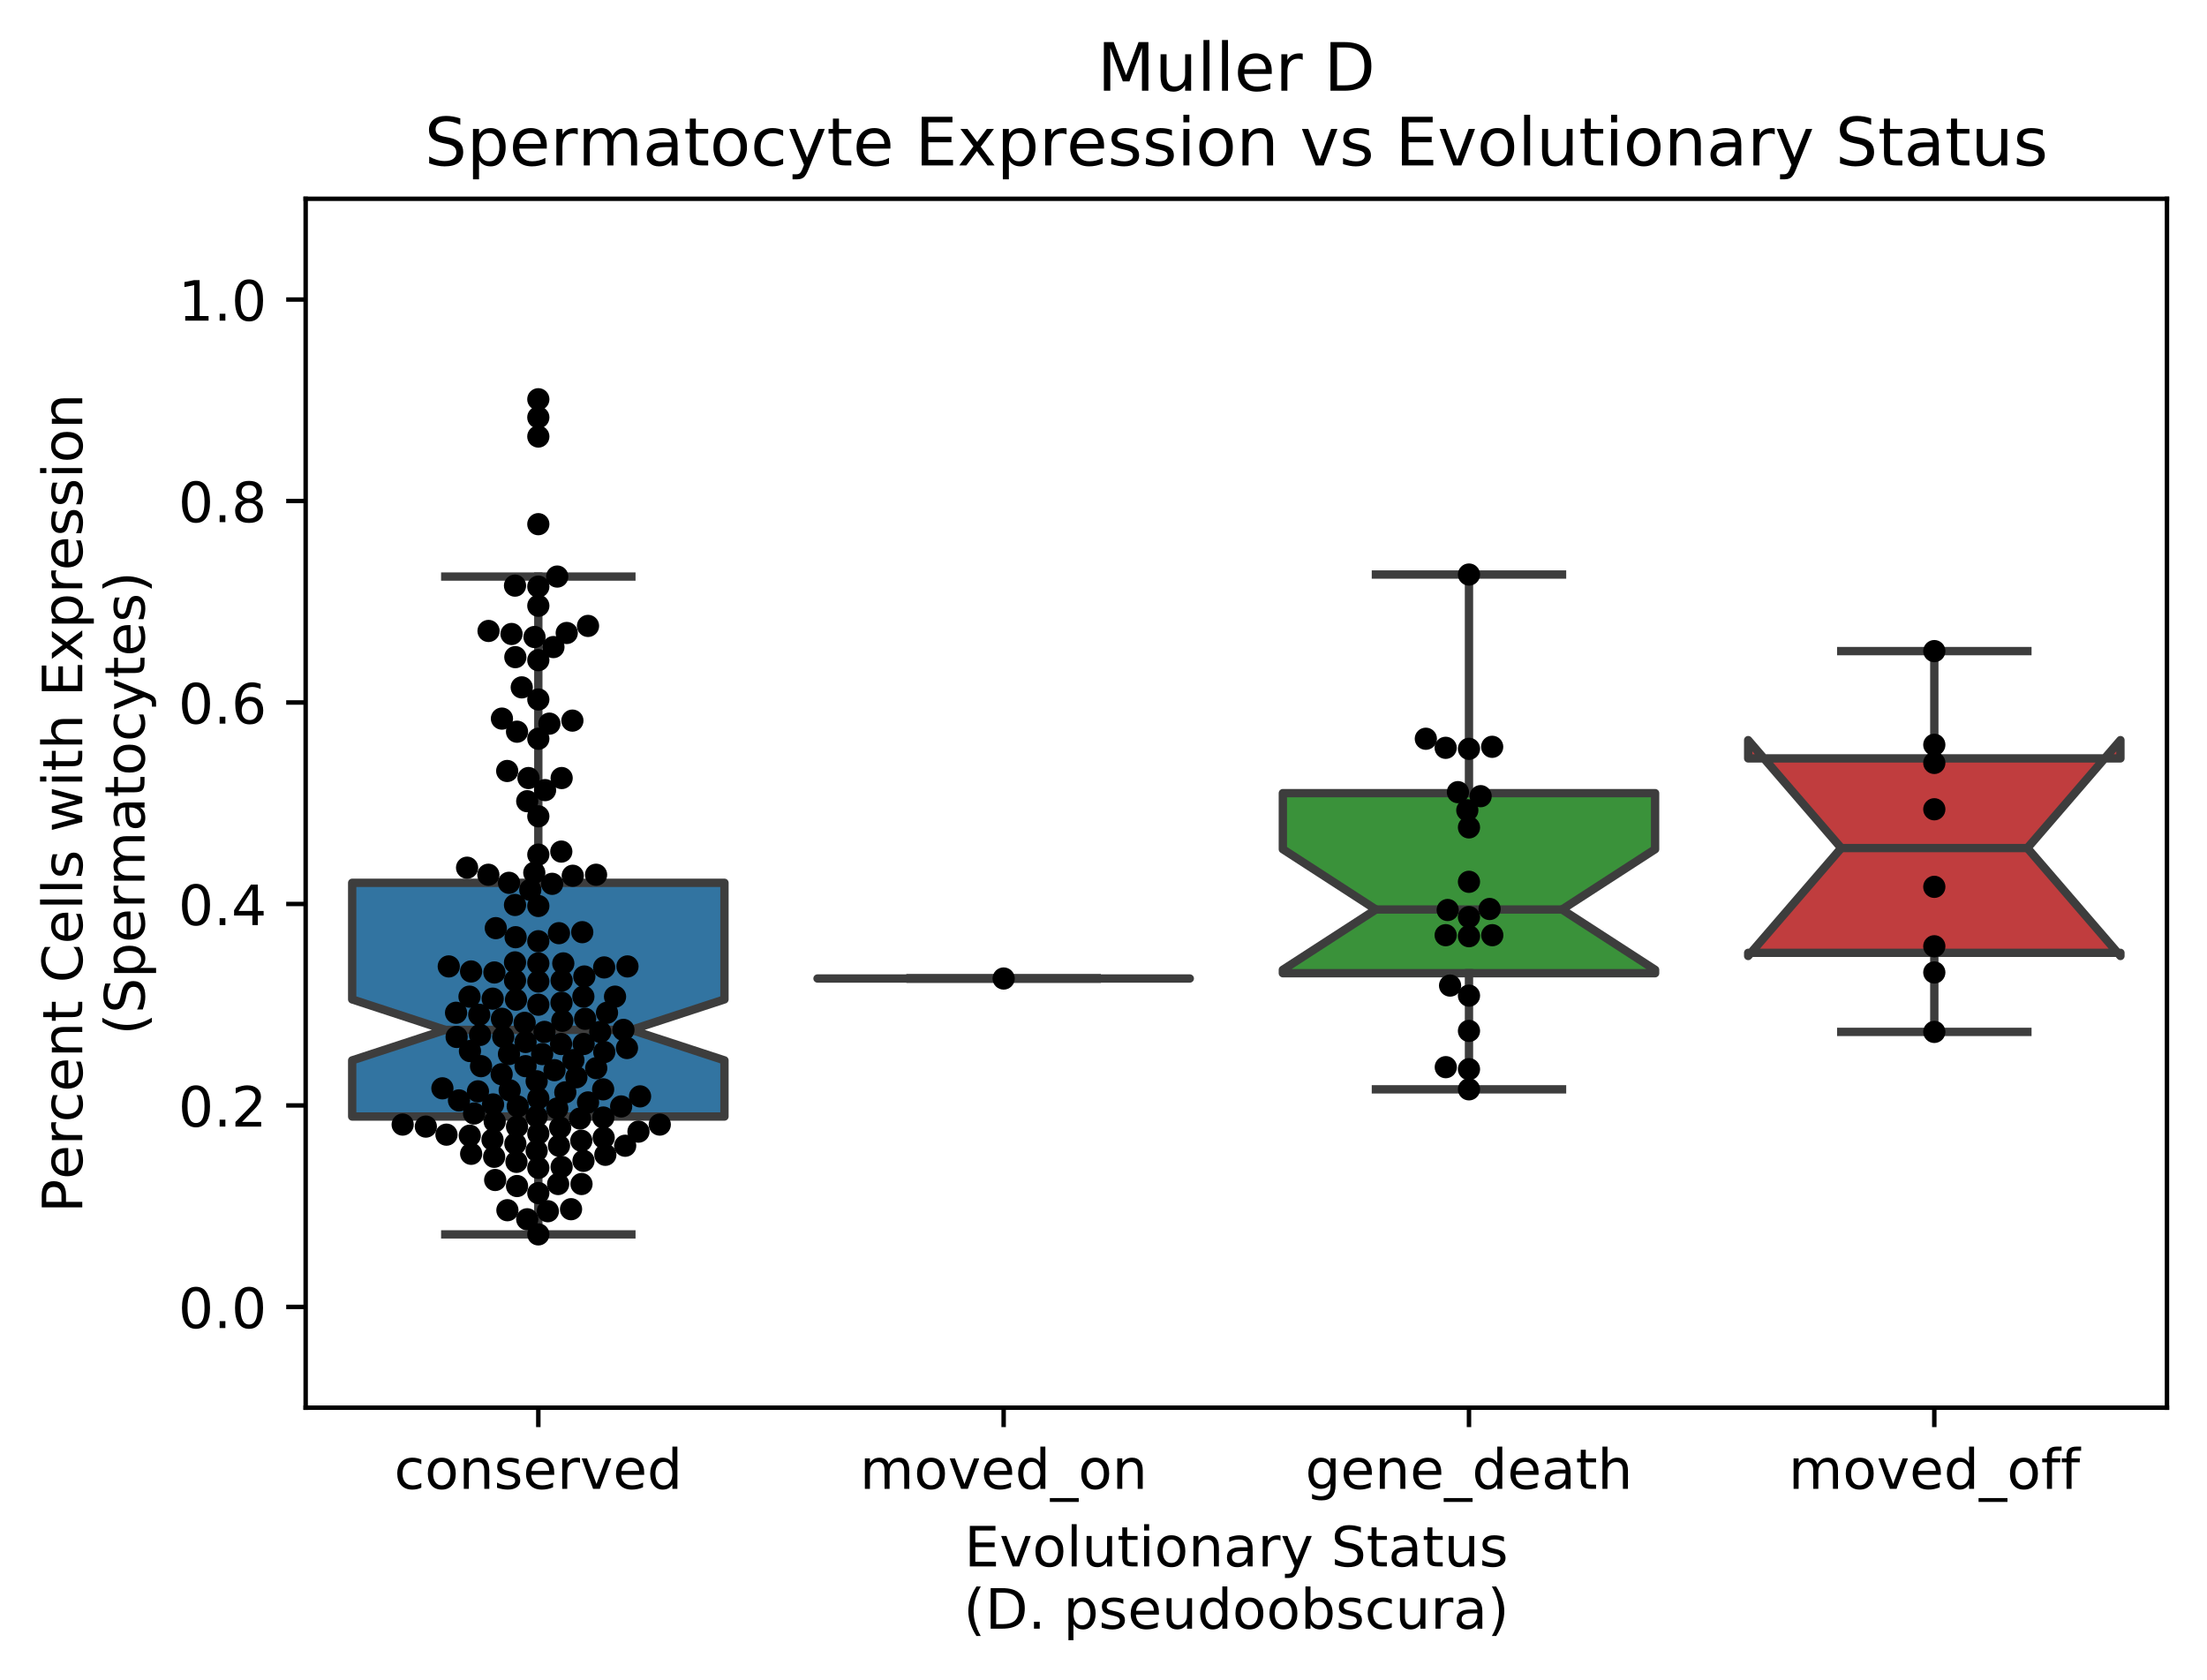 <?xml version="1.0" encoding="utf-8" standalone="no"?>
<!DOCTYPE svg PUBLIC "-//W3C//DTD SVG 1.1//EN"
  "http://www.w3.org/Graphics/SVG/1.1/DTD/svg11.dtd">
<!-- Created with matplotlib (https://matplotlib.org/) -->
<svg height="302.228pt" version="1.1" viewBox="0 0 396.979 302.228" width="396.979pt" xmlns="http://www.w3.org/2000/svg" xmlns:xlink="http://www.w3.org/1999/xlink">
 <defs>
  <style type="text/css">
*{stroke-linecap:butt;stroke-linejoin:round;white-space:pre;}
  </style>
 </defs>
 <g id="figure_1">
  <g id="patch_1">
   <path d="M 0 302.228 
L 396.979 302.228 
L 396.979 0 
L 0 0 
z
" style="fill:#ffffff;"/>
  </g>
  <g id="axes_1">
   <g id="patch_2">
    <path d="M 54.979 253.196 
L 389.779 253.196 
L 389.779 35.755 
L 54.979 35.755 
z
" style="fill:#ffffff;"/>
   </g>
   <g id="patch_3">
    <path clip-path="url(#pade93366d2)" d="M 63.349 200.829 
L 130.309 200.829 
L 130.309 190.727 
L 113.569 185.245 
L 130.309 179.764 
L 130.309 158.79 
L 63.349 158.79 
L 63.349 179.764 
L 80.089 185.245 
L 63.349 190.727 
L 63.349 200.829 
z
" style="fill:#3274a1;stroke:#3d3d3d;stroke-linejoin:miter;stroke-width:1.5;"/>
   </g>
   <g id="patch_4">
    <path clip-path="url(#pade93366d2)" d="M 147.049 176.004 
L 214.009 176.004 
L 214.009 176.004 
L 197.269 176.004 
L 214.009 176.004 
L 214.009 176.004 
L 147.049 176.004 
L 147.049 176.004 
L 163.789 176.004 
L 147.049 176.004 
L 147.049 176.004 
z
" style="fill:#e1812c;stroke:#3d3d3d;stroke-linejoin:miter;stroke-width:1.5;"/>
   </g>
   <g id="patch_5">
    <path clip-path="url(#pade93366d2)" d="M 230.749 175.053 
L 297.709 175.053 
L 297.709 174.434 
L 280.969 163.592 
L 297.709 152.751 
L 297.709 142.663 
L 230.749 142.663 
L 230.749 152.751 
L 247.489 163.592 
L 230.749 174.434 
L 230.749 175.053 
z
" style="fill:#3a923a;stroke:#3d3d3d;stroke-linejoin:miter;stroke-width:1.5;"/>
   </g>
   <g id="patch_6">
    <path clip-path="url(#pade93366d2)" d="M 314.449 171.384 
L 381.409 171.384 
L 381.409 171.951 
L 364.669 152.539 
L 381.409 133.127 
L 381.409 136.412 
L 314.449 136.412 
L 314.449 133.127 
L 331.189 152.539 
L 314.449 171.951 
L 314.449 171.384 
z
" style="fill:#c03d3e;stroke:#3d3d3d;stroke-linejoin:miter;stroke-width:1.5;"/>
   </g>
   <g id="matplotlib.axis_1">
    <g id="xtick_1">
     <g id="line2d_1">
      <defs>
       <path d="M 0 0 
L 0 3.5 
" id="m08a31be957" style="stroke:#000000;stroke-width:0.8;"/>
      </defs>
      <g>
       <use style="stroke:#000000;stroke-width:0.8;" x="96.829" xlink:href="#m08a31be957" y="253.196"/>
      </g>
     </g>
     <g id="text_1">
      <!-- conserved -->
      <defs>
       <path d="M 48.781 52.594 
L 48.781 44.188 
Q 44.969 46.297 41.141 47.344 
Q 37.312 48.391 33.406 48.391 
Q 24.656 48.391 19.812 42.844 
Q 14.984 37.312 14.984 27.297 
Q 14.984 17.281 19.812 11.734 
Q 24.656 6.203 33.406 6.203 
Q 37.312 6.203 41.141 7.25 
Q 44.969 8.297 48.781 10.406 
L 48.781 2.094 
Q 45.016 0.344 40.984 -0.531 
Q 36.969 -1.422 32.422 -1.422 
Q 20.062 -1.422 12.781 6.344 
Q 5.516 14.109 5.516 27.297 
Q 5.516 40.672 12.859 48.328 
Q 20.219 56 33.016 56 
Q 37.156 56 41.109 55.141 
Q 45.062 54.297 48.781 52.594 
z
" id="DejaVuSans-99"/>
       <path d="M 30.609 48.391 
Q 23.391 48.391 19.188 42.75 
Q 14.984 37.109 14.984 27.297 
Q 14.984 17.484 19.156 11.844 
Q 23.344 6.203 30.609 6.203 
Q 37.797 6.203 41.984 11.859 
Q 46.188 17.531 46.188 27.297 
Q 46.188 37.016 41.984 42.703 
Q 37.797 48.391 30.609 48.391 
z
M 30.609 56 
Q 42.328 56 49.016 48.375 
Q 55.719 40.766 55.719 27.297 
Q 55.719 13.875 49.016 6.219 
Q 42.328 -1.422 30.609 -1.422 
Q 18.844 -1.422 12.172 6.219 
Q 5.516 13.875 5.516 27.297 
Q 5.516 40.766 12.172 48.375 
Q 18.844 56 30.609 56 
z
" id="DejaVuSans-111"/>
       <path d="M 54.891 33.016 
L 54.891 0 
L 45.906 0 
L 45.906 32.719 
Q 45.906 40.484 42.875 44.328 
Q 39.844 48.188 33.797 48.188 
Q 26.516 48.188 22.312 43.547 
Q 18.109 38.922 18.109 30.906 
L 18.109 0 
L 9.078 0 
L 9.078 54.688 
L 18.109 54.688 
L 18.109 46.188 
Q 21.344 51.125 25.703 53.562 
Q 30.078 56 35.797 56 
Q 45.219 56 50.047 50.172 
Q 54.891 44.344 54.891 33.016 
z
" id="DejaVuSans-110"/>
       <path d="M 44.281 53.078 
L 44.281 44.578 
Q 40.484 46.531 36.375 47.5 
Q 32.281 48.484 27.875 48.484 
Q 21.188 48.484 17.844 46.438 
Q 14.5 44.391 14.5 40.281 
Q 14.5 37.156 16.891 35.375 
Q 19.281 33.594 26.516 31.984 
L 29.594 31.297 
Q 39.156 29.25 43.188 25.516 
Q 47.219 21.781 47.219 15.094 
Q 47.219 7.469 41.188 3.016 
Q 35.156 -1.422 24.609 -1.422 
Q 20.219 -1.422 15.453 -0.562 
Q 10.688 0.297 5.422 2 
L 5.422 11.281 
Q 10.406 8.688 15.234 7.391 
Q 20.062 6.109 24.812 6.109 
Q 31.156 6.109 34.562 8.281 
Q 37.984 10.453 37.984 14.406 
Q 37.984 18.062 35.516 20.016 
Q 33.062 21.969 24.703 23.781 
L 21.578 24.516 
Q 13.234 26.266 9.516 29.906 
Q 5.812 33.547 5.812 39.891 
Q 5.812 47.609 11.281 51.797 
Q 16.75 56 26.812 56 
Q 31.781 56 36.172 55.266 
Q 40.578 54.547 44.281 53.078 
z
" id="DejaVuSans-115"/>
       <path d="M 56.203 29.594 
L 56.203 25.203 
L 14.891 25.203 
Q 15.484 15.922 20.484 11.062 
Q 25.484 6.203 34.422 6.203 
Q 39.594 6.203 44.453 7.469 
Q 49.312 8.734 54.109 11.281 
L 54.109 2.781 
Q 49.266 0.734 44.188 -0.344 
Q 39.109 -1.422 33.891 -1.422 
Q 20.797 -1.422 13.156 6.188 
Q 5.516 13.812 5.516 26.812 
Q 5.516 40.234 12.766 48.109 
Q 20.016 56 32.328 56 
Q 43.359 56 49.781 48.891 
Q 56.203 41.797 56.203 29.594 
z
M 47.219 32.234 
Q 47.125 39.594 43.094 43.984 
Q 39.062 48.391 32.422 48.391 
Q 24.906 48.391 20.391 44.141 
Q 15.875 39.891 15.188 32.172 
z
" id="DejaVuSans-101"/>
       <path d="M 41.109 46.297 
Q 39.594 47.172 37.812 47.578 
Q 36.031 48 33.891 48 
Q 26.266 48 22.188 43.047 
Q 18.109 38.094 18.109 28.812 
L 18.109 0 
L 9.078 0 
L 9.078 54.688 
L 18.109 54.688 
L 18.109 46.188 
Q 20.953 51.172 25.484 53.578 
Q 30.031 56 36.531 56 
Q 37.453 56 38.578 55.875 
Q 39.703 55.766 41.062 55.516 
z
" id="DejaVuSans-114"/>
       <path d="M 2.984 54.688 
L 12.5 54.688 
L 29.594 8.797 
L 46.688 54.688 
L 56.203 54.688 
L 35.688 0 
L 23.484 0 
z
" id="DejaVuSans-118"/>
       <path d="M 45.406 46.391 
L 45.406 75.984 
L 54.391 75.984 
L 54.391 0 
L 45.406 0 
L 45.406 8.203 
Q 42.578 3.328 38.25 0.953 
Q 33.938 -1.422 27.875 -1.422 
Q 17.969 -1.422 11.734 6.484 
Q 5.516 14.406 5.516 27.297 
Q 5.516 40.188 11.734 48.094 
Q 17.969 56 27.875 56 
Q 33.938 56 38.25 53.625 
Q 42.578 51.266 45.406 46.391 
z
M 14.797 27.297 
Q 14.797 17.391 18.875 11.75 
Q 22.953 6.109 30.078 6.109 
Q 37.203 6.109 41.297 11.75 
Q 45.406 17.391 45.406 27.297 
Q 45.406 37.203 41.297 42.844 
Q 37.203 48.484 30.078 48.484 
Q 22.953 48.484 18.875 42.844 
Q 14.797 37.203 14.797 27.297 
z
" id="DejaVuSans-100"/>
      </defs>
      <g transform="translate(70.905 267.794)scale(0.1 -0.1)">
       <use xlink:href="#DejaVuSans-99"/>
       <use x="54.98" xlink:href="#DejaVuSans-111"/>
       <use x="116.162" xlink:href="#DejaVuSans-110"/>
       <use x="179.541" xlink:href="#DejaVuSans-115"/>
       <use x="231.641" xlink:href="#DejaVuSans-101"/>
       <use x="293.164" xlink:href="#DejaVuSans-114"/>
       <use x="334.277" xlink:href="#DejaVuSans-118"/>
       <use x="393.457" xlink:href="#DejaVuSans-101"/>
       <use x="454.98" xlink:href="#DejaVuSans-100"/>
      </g>
     </g>
    </g>
    <g id="xtick_2">
     <g id="line2d_2">
      <g>
       <use style="stroke:#000000;stroke-width:0.8;" x="180.529" xlink:href="#m08a31be957" y="253.196"/>
      </g>
     </g>
     <g id="text_2">
      <!-- moved_on -->
      <defs>
       <path d="M 52 44.188 
Q 55.375 50.25 60.062 53.125 
Q 64.75 56 71.094 56 
Q 79.641 56 84.281 50.016 
Q 88.922 44.047 88.922 33.016 
L 88.922 0 
L 79.891 0 
L 79.891 32.719 
Q 79.891 40.578 77.094 44.375 
Q 74.312 48.188 68.609 48.188 
Q 61.625 48.188 57.562 43.547 
Q 53.516 38.922 53.516 30.906 
L 53.516 0 
L 44.484 0 
L 44.484 32.719 
Q 44.484 40.625 41.703 44.406 
Q 38.922 48.188 33.109 48.188 
Q 26.219 48.188 22.156 43.531 
Q 18.109 38.875 18.109 30.906 
L 18.109 0 
L 9.078 0 
L 9.078 54.688 
L 18.109 54.688 
L 18.109 46.188 
Q 21.188 51.219 25.484 53.609 
Q 29.781 56 35.688 56 
Q 41.656 56 45.828 52.969 
Q 50 49.953 52 44.188 
z
" id="DejaVuSans-109"/>
       <path d="M 50.984 -16.609 
L 50.984 -23.578 
L -0.984 -23.578 
L -0.984 -16.609 
z
" id="DejaVuSans-95"/>
      </defs>
      <g transform="translate(154.661 267.794)scale(0.1 -0.1)">
       <use xlink:href="#DejaVuSans-109"/>
       <use x="97.412" xlink:href="#DejaVuSans-111"/>
       <use x="158.594" xlink:href="#DejaVuSans-118"/>
       <use x="217.773" xlink:href="#DejaVuSans-101"/>
       <use x="279.297" xlink:href="#DejaVuSans-100"/>
       <use x="342.773" xlink:href="#DejaVuSans-95"/>
       <use x="392.773" xlink:href="#DejaVuSans-111"/>
       <use x="453.955" xlink:href="#DejaVuSans-110"/>
      </g>
     </g>
    </g>
    <g id="xtick_3">
     <g id="line2d_3">
      <g>
       <use style="stroke:#000000;stroke-width:0.8;" x="264.229" xlink:href="#m08a31be957" y="253.196"/>
      </g>
     </g>
     <g id="text_3">
      <!-- gene_death -->
      <defs>
       <path d="M 45.406 27.984 
Q 45.406 37.75 41.375 43.109 
Q 37.359 48.484 30.078 48.484 
Q 22.859 48.484 18.828 43.109 
Q 14.797 37.75 14.797 27.984 
Q 14.797 18.266 18.828 12.891 
Q 22.859 7.516 30.078 7.516 
Q 37.359 7.516 41.375 12.891 
Q 45.406 18.266 45.406 27.984 
z
M 54.391 6.781 
Q 54.391 -7.172 48.188 -13.984 
Q 42 -20.797 29.203 -20.797 
Q 24.469 -20.797 20.266 -20.094 
Q 16.062 -19.391 12.109 -17.922 
L 12.109 -9.188 
Q 16.062 -11.328 19.922 -12.344 
Q 23.781 -13.375 27.781 -13.375 
Q 36.625 -13.375 41.016 -8.766 
Q 45.406 -4.156 45.406 5.172 
L 45.406 9.625 
Q 42.625 4.781 38.281 2.391 
Q 33.938 0 27.875 0 
Q 17.828 0 11.672 7.656 
Q 5.516 15.328 5.516 27.984 
Q 5.516 40.672 11.672 48.328 
Q 17.828 56 27.875 56 
Q 33.938 56 38.281 53.609 
Q 42.625 51.219 45.406 46.391 
L 45.406 54.688 
L 54.391 54.688 
z
" id="DejaVuSans-103"/>
       <path d="M 34.281 27.484 
Q 23.391 27.484 19.188 25 
Q 14.984 22.516 14.984 16.5 
Q 14.984 11.719 18.141 8.906 
Q 21.297 6.109 26.703 6.109 
Q 34.188 6.109 38.703 11.406 
Q 43.219 16.703 43.219 25.484 
L 43.219 27.484 
z
M 52.203 31.203 
L 52.203 0 
L 43.219 0 
L 43.219 8.297 
Q 40.141 3.328 35.547 0.953 
Q 30.953 -1.422 24.312 -1.422 
Q 15.922 -1.422 10.953 3.297 
Q 6 8.016 6 15.922 
Q 6 25.141 12.172 29.828 
Q 18.359 34.516 30.609 34.516 
L 43.219 34.516 
L 43.219 35.406 
Q 43.219 41.609 39.141 45 
Q 35.062 48.391 27.688 48.391 
Q 23 48.391 18.547 47.266 
Q 14.109 46.141 10.016 43.891 
L 10.016 52.203 
Q 14.938 54.109 19.578 55.047 
Q 24.219 56 28.609 56 
Q 40.484 56 46.344 49.844 
Q 52.203 43.703 52.203 31.203 
z
" id="DejaVuSans-97"/>
       <path d="M 18.312 70.219 
L 18.312 54.688 
L 36.812 54.688 
L 36.812 47.703 
L 18.312 47.703 
L 18.312 18.016 
Q 18.312 11.328 20.141 9.422 
Q 21.969 7.516 27.594 7.516 
L 36.812 7.516 
L 36.812 0 
L 27.594 0 
Q 17.188 0 13.234 3.875 
Q 9.281 7.766 9.281 18.016 
L 9.281 47.703 
L 2.688 47.703 
L 2.688 54.688 
L 9.281 54.688 
L 9.281 70.219 
z
" id="DejaVuSans-116"/>
       <path d="M 54.891 33.016 
L 54.891 0 
L 45.906 0 
L 45.906 32.719 
Q 45.906 40.484 42.875 44.328 
Q 39.844 48.188 33.797 48.188 
Q 26.516 48.188 22.312 43.547 
Q 18.109 38.922 18.109 30.906 
L 18.109 0 
L 9.078 0 
L 9.078 75.984 
L 18.109 75.984 
L 18.109 46.188 
Q 21.344 51.125 25.703 53.562 
Q 30.078 56 35.797 56 
Q 45.219 56 50.047 50.172 
Q 54.891 44.344 54.891 33.016 
z
" id="DejaVuSans-104"/>
      </defs>
      <g transform="translate(234.789 267.794)scale(0.1 -0.1)">
       <use xlink:href="#DejaVuSans-103"/>
       <use x="63.477" xlink:href="#DejaVuSans-101"/>
       <use x="125" xlink:href="#DejaVuSans-110"/>
       <use x="188.379" xlink:href="#DejaVuSans-101"/>
       <use x="249.902" xlink:href="#DejaVuSans-95"/>
       <use x="299.902" xlink:href="#DejaVuSans-100"/>
       <use x="363.379" xlink:href="#DejaVuSans-101"/>
       <use x="424.902" xlink:href="#DejaVuSans-97"/>
       <use x="486.182" xlink:href="#DejaVuSans-116"/>
       <use x="525.391" xlink:href="#DejaVuSans-104"/>
      </g>
     </g>
    </g>
    <g id="xtick_4">
     <g id="line2d_4">
      <g>
       <use style="stroke:#000000;stroke-width:0.8;" x="347.929" xlink:href="#m08a31be957" y="253.196"/>
      </g>
     </g>
     <g id="text_4">
      <!-- moved_off -->
      <defs>
       <path d="M 37.109 75.984 
L 37.109 68.5 
L 28.516 68.5 
Q 23.688 68.5 21.797 66.547 
Q 19.922 64.594 19.922 59.516 
L 19.922 54.688 
L 34.719 54.688 
L 34.719 47.703 
L 19.922 47.703 
L 19.922 0 
L 10.891 0 
L 10.891 47.703 
L 2.297 47.703 
L 2.297 54.688 
L 10.891 54.688 
L 10.891 58.5 
Q 10.891 67.625 15.141 71.797 
Q 19.391 75.984 28.609 75.984 
z
" id="DejaVuSans-102"/>
      </defs>
      <g transform="translate(321.71 267.794)scale(0.1 -0.1)">
       <use xlink:href="#DejaVuSans-109"/>
       <use x="97.412" xlink:href="#DejaVuSans-111"/>
       <use x="158.594" xlink:href="#DejaVuSans-118"/>
       <use x="217.773" xlink:href="#DejaVuSans-101"/>
       <use x="279.297" xlink:href="#DejaVuSans-100"/>
       <use x="342.773" xlink:href="#DejaVuSans-95"/>
       <use x="392.773" xlink:href="#DejaVuSans-111"/>
       <use x="453.955" xlink:href="#DejaVuSans-102"/>
       <use x="489.16" xlink:href="#DejaVuSans-102"/>
      </g>
     </g>
    </g>
    <g id="text_5">
     <!-- Evolutionary Status -->
     <defs>
      <path d="M 9.812 72.906 
L 55.906 72.906 
L 55.906 64.594 
L 19.672 64.594 
L 19.672 43.016 
L 54.391 43.016 
L 54.391 34.719 
L 19.672 34.719 
L 19.672 8.297 
L 56.781 8.297 
L 56.781 0 
L 9.812 0 
z
" id="DejaVuSans-69"/>
      <path d="M 9.422 75.984 
L 18.406 75.984 
L 18.406 0 
L 9.422 0 
z
" id="DejaVuSans-108"/>
      <path d="M 8.5 21.578 
L 8.5 54.688 
L 17.484 54.688 
L 17.484 21.922 
Q 17.484 14.156 20.5 10.266 
Q 23.531 6.391 29.594 6.391 
Q 36.859 6.391 41.078 11.031 
Q 45.312 15.672 45.312 23.688 
L 45.312 54.688 
L 54.297 54.688 
L 54.297 0 
L 45.312 0 
L 45.312 8.406 
Q 42.047 3.422 37.719 1 
Q 33.406 -1.422 27.688 -1.422 
Q 18.266 -1.422 13.375 4.438 
Q 8.5 10.297 8.5 21.578 
z
M 31.109 56 
z
" id="DejaVuSans-117"/>
      <path d="M 9.422 54.688 
L 18.406 54.688 
L 18.406 0 
L 9.422 0 
z
M 9.422 75.984 
L 18.406 75.984 
L 18.406 64.594 
L 9.422 64.594 
z
" id="DejaVuSans-105"/>
      <path d="M 32.172 -5.078 
Q 28.375 -14.844 24.75 -17.812 
Q 21.141 -20.797 15.094 -20.797 
L 7.906 -20.797 
L 7.906 -13.281 
L 13.188 -13.281 
Q 16.891 -13.281 18.938 -11.516 
Q 21 -9.766 23.484 -3.219 
L 25.094 0.875 
L 2.984 54.688 
L 12.5 54.688 
L 29.594 11.922 
L 46.688 54.688 
L 56.203 54.688 
z
" id="DejaVuSans-121"/>
      <path id="DejaVuSans-32"/>
      <path d="M 53.516 70.516 
L 53.516 60.891 
Q 47.906 63.578 42.922 64.891 
Q 37.938 66.219 33.297 66.219 
Q 25.25 66.219 20.875 63.094 
Q 16.5 59.969 16.5 54.203 
Q 16.5 49.359 19.406 46.891 
Q 22.312 44.438 30.422 42.922 
L 36.375 41.703 
Q 47.406 39.594 52.656 34.297 
Q 57.906 29 57.906 20.125 
Q 57.906 9.516 50.797 4.047 
Q 43.703 -1.422 29.984 -1.422 
Q 24.812 -1.422 18.969 -0.25 
Q 13.141 0.922 6.891 3.219 
L 6.891 13.375 
Q 12.891 10.016 18.656 8.297 
Q 24.422 6.594 29.984 6.594 
Q 38.422 6.594 43.016 9.906 
Q 47.609 13.234 47.609 19.391 
Q 47.609 24.75 44.312 27.781 
Q 41.016 30.812 33.5 32.328 
L 27.484 33.5 
Q 16.453 35.688 11.516 40.375 
Q 6.594 45.062 6.594 53.422 
Q 6.594 63.094 13.406 68.656 
Q 20.219 74.219 32.172 74.219 
Q 37.312 74.219 42.625 73.281 
Q 47.953 72.359 53.516 70.516 
z
" id="DejaVuSans-83"/>
     </defs>
     <g transform="translate(173.466 281.75)scale(0.1 -0.1)">
      <use xlink:href="#DejaVuSans-69"/>
      <use x="63.184" xlink:href="#DejaVuSans-118"/>
      <use x="122.363" xlink:href="#DejaVuSans-111"/>
      <use x="183.545" xlink:href="#DejaVuSans-108"/>
      <use x="211.328" xlink:href="#DejaVuSans-117"/>
      <use x="274.707" xlink:href="#DejaVuSans-116"/>
      <use x="313.916" xlink:href="#DejaVuSans-105"/>
      <use x="341.699" xlink:href="#DejaVuSans-111"/>
      <use x="402.881" xlink:href="#DejaVuSans-110"/>
      <use x="466.26" xlink:href="#DejaVuSans-97"/>
      <use x="527.539" xlink:href="#DejaVuSans-114"/>
      <use x="568.652" xlink:href="#DejaVuSans-121"/>
      <use x="627.832" xlink:href="#DejaVuSans-32"/>
      <use x="659.619" xlink:href="#DejaVuSans-83"/>
      <use x="723.096" xlink:href="#DejaVuSans-116"/>
      <use x="762.305" xlink:href="#DejaVuSans-97"/>
      <use x="823.584" xlink:href="#DejaVuSans-116"/>
      <use x="862.793" xlink:href="#DejaVuSans-117"/>
      <use x="926.172" xlink:href="#DejaVuSans-115"/>
     </g>
     <!-- (D. pseudoobscura) -->
     <defs>
      <path d="M 31 75.875 
Q 24.469 64.656 21.281 53.656 
Q 18.109 42.672 18.109 31.391 
Q 18.109 20.125 21.312 9.062 
Q 24.516 -2 31 -13.188 
L 23.188 -13.188 
Q 15.875 -1.703 12.234 9.375 
Q 8.594 20.453 8.594 31.391 
Q 8.594 42.281 12.203 53.312 
Q 15.828 64.359 23.188 75.875 
z
" id="DejaVuSans-40"/>
      <path d="M 19.672 64.797 
L 19.672 8.109 
L 31.594 8.109 
Q 46.688 8.109 53.688 14.938 
Q 60.688 21.781 60.688 36.531 
Q 60.688 51.172 53.688 57.984 
Q 46.688 64.797 31.594 64.797 
z
M 9.812 72.906 
L 30.078 72.906 
Q 51.266 72.906 61.172 64.094 
Q 71.094 55.281 71.094 36.531 
Q 71.094 17.672 61.125 8.828 
Q 51.172 0 30.078 0 
L 9.812 0 
z
" id="DejaVuSans-68"/>
      <path d="M 10.688 12.406 
L 21 12.406 
L 21 0 
L 10.688 0 
z
" id="DejaVuSans-46"/>
      <path d="M 18.109 8.203 
L 18.109 -20.797 
L 9.078 -20.797 
L 9.078 54.688 
L 18.109 54.688 
L 18.109 46.391 
Q 20.953 51.266 25.266 53.625 
Q 29.594 56 35.594 56 
Q 45.562 56 51.781 48.094 
Q 58.016 40.188 58.016 27.297 
Q 58.016 14.406 51.781 6.484 
Q 45.562 -1.422 35.594 -1.422 
Q 29.594 -1.422 25.266 0.953 
Q 20.953 3.328 18.109 8.203 
z
M 48.688 27.297 
Q 48.688 37.203 44.609 42.844 
Q 40.531 48.484 33.406 48.484 
Q 26.266 48.484 22.188 42.844 
Q 18.109 37.203 18.109 27.297 
Q 18.109 17.391 22.188 11.75 
Q 26.266 6.109 33.406 6.109 
Q 40.531 6.109 44.609 11.75 
Q 48.688 17.391 48.688 27.297 
z
" id="DejaVuSans-112"/>
      <path d="M 48.688 27.297 
Q 48.688 37.203 44.609 42.844 
Q 40.531 48.484 33.406 48.484 
Q 26.266 48.484 22.188 42.844 
Q 18.109 37.203 18.109 27.297 
Q 18.109 17.391 22.188 11.75 
Q 26.266 6.109 33.406 6.109 
Q 40.531 6.109 44.609 11.75 
Q 48.688 17.391 48.688 27.297 
z
M 18.109 46.391 
Q 20.953 51.266 25.266 53.625 
Q 29.594 56 35.594 56 
Q 45.562 56 51.781 48.094 
Q 58.016 40.188 58.016 27.297 
Q 58.016 14.406 51.781 6.484 
Q 45.562 -1.422 35.594 -1.422 
Q 29.594 -1.422 25.266 0.953 
Q 20.953 3.328 18.109 8.203 
L 18.109 0 
L 9.078 0 
L 9.078 75.984 
L 18.109 75.984 
z
" id="DejaVuSans-98"/>
      <path d="M 8.016 75.875 
L 15.828 75.875 
Q 23.141 64.359 26.781 53.312 
Q 30.422 42.281 30.422 31.391 
Q 30.422 20.453 26.781 9.375 
Q 23.141 -1.703 15.828 -13.188 
L 8.016 -13.188 
Q 14.5 -2 17.703 9.062 
Q 20.906 20.125 20.906 31.391 
Q 20.906 42.672 17.703 53.656 
Q 14.5 64.656 8.016 75.875 
z
" id="DejaVuSans-41"/>
     </defs>
     <g transform="translate(173.316 292.948)scale(0.1 -0.1)">
      <use xlink:href="#DejaVuSans-40"/>
      <use x="39.014" xlink:href="#DejaVuSans-68"/>
      <use x="116.016" xlink:href="#DejaVuSans-46"/>
      <use x="147.803" xlink:href="#DejaVuSans-32"/>
      <use x="179.59" xlink:href="#DejaVuSans-112"/>
      <use x="243.066" xlink:href="#DejaVuSans-115"/>
      <use x="295.166" xlink:href="#DejaVuSans-101"/>
      <use x="356.689" xlink:href="#DejaVuSans-117"/>
      <use x="420.068" xlink:href="#DejaVuSans-100"/>
      <use x="483.545" xlink:href="#DejaVuSans-111"/>
      <use x="544.727" xlink:href="#DejaVuSans-111"/>
      <use x="605.908" xlink:href="#DejaVuSans-98"/>
      <use x="669.385" xlink:href="#DejaVuSans-115"/>
      <use x="721.484" xlink:href="#DejaVuSans-99"/>
      <use x="776.465" xlink:href="#DejaVuSans-117"/>
      <use x="839.844" xlink:href="#DejaVuSans-114"/>
      <use x="880.957" xlink:href="#DejaVuSans-97"/>
      <use x="942.236" xlink:href="#DejaVuSans-41"/>
     </g>
    </g>
   </g>
   <g id="matplotlib.axis_2">
    <g id="ytick_1">
     <g id="line2d_5">
      <defs>
       <path d="M 0 0 
L -3.5 0 
" id="m3b550e5574" style="stroke:#000000;stroke-width:0.8;"/>
      </defs>
      <g>
       <use style="stroke:#000000;stroke-width:0.8;" x="54.979" xlink:href="#m3b550e5574" y="235.076"/>
      </g>
     </g>
     <g id="text_6">
      <!-- 0.0 -->
      <defs>
       <path d="M 31.781 66.406 
Q 24.172 66.406 20.328 58.906 
Q 16.5 51.422 16.5 36.375 
Q 16.5 21.391 20.328 13.891 
Q 24.172 6.391 31.781 6.391 
Q 39.453 6.391 43.281 13.891 
Q 47.125 21.391 47.125 36.375 
Q 47.125 51.422 43.281 58.906 
Q 39.453 66.406 31.781 66.406 
z
M 31.781 74.219 
Q 44.047 74.219 50.516 64.516 
Q 56.984 54.828 56.984 36.375 
Q 56.984 17.969 50.516 8.266 
Q 44.047 -1.422 31.781 -1.422 
Q 19.531 -1.422 13.062 8.266 
Q 6.594 17.969 6.594 36.375 
Q 6.594 54.828 13.062 64.516 
Q 19.531 74.219 31.781 74.219 
z
" id="DejaVuSans-48"/>
      </defs>
      <g transform="translate(32.076 238.875)scale(0.1 -0.1)">
       <use xlink:href="#DejaVuSans-48"/>
       <use x="63.623" xlink:href="#DejaVuSans-46"/>
       <use x="95.41" xlink:href="#DejaVuSans-48"/>
      </g>
     </g>
    </g>
    <g id="ytick_2">
     <g id="line2d_6">
      <g>
       <use style="stroke:#000000;stroke-width:0.8;" x="54.979" xlink:href="#m3b550e5574" y="198.835"/>
      </g>
     </g>
     <g id="text_7">
      <!-- 0.2 -->
      <defs>
       <path d="M 19.188 8.297 
L 53.609 8.297 
L 53.609 0 
L 7.328 0 
L 7.328 8.297 
Q 12.938 14.109 22.625 23.891 
Q 32.328 33.688 34.812 36.531 
Q 39.547 41.844 41.422 45.531 
Q 43.312 49.219 43.312 52.781 
Q 43.312 58.594 39.234 62.25 
Q 35.156 65.922 28.609 65.922 
Q 23.969 65.922 18.812 64.312 
Q 13.672 62.703 7.812 59.422 
L 7.812 69.391 
Q 13.766 71.781 18.938 73 
Q 24.125 74.219 28.422 74.219 
Q 39.75 74.219 46.484 68.547 
Q 53.219 62.891 53.219 53.422 
Q 53.219 48.922 51.531 44.891 
Q 49.859 40.875 45.406 35.406 
Q 44.188 33.984 37.641 27.219 
Q 31.109 20.453 19.188 8.297 
z
" id="DejaVuSans-50"/>
      </defs>
      <g transform="translate(32.076 202.635)scale(0.1 -0.1)">
       <use xlink:href="#DejaVuSans-48"/>
       <use x="63.623" xlink:href="#DejaVuSans-46"/>
       <use x="95.41" xlink:href="#DejaVuSans-50"/>
      </g>
     </g>
    </g>
    <g id="ytick_3">
     <g id="line2d_7">
      <g>
       <use style="stroke:#000000;stroke-width:0.8;" x="54.979" xlink:href="#m3b550e5574" y="162.595"/>
      </g>
     </g>
     <g id="text_8">
      <!-- 0.4 -->
      <defs>
       <path d="M 37.797 64.312 
L 12.891 25.391 
L 37.797 25.391 
z
M 35.203 72.906 
L 47.609 72.906 
L 47.609 25.391 
L 58.016 25.391 
L 58.016 17.188 
L 47.609 17.188 
L 47.609 0 
L 37.797 0 
L 37.797 17.188 
L 4.891 17.188 
L 4.891 26.703 
z
" id="DejaVuSans-52"/>
      </defs>
      <g transform="translate(32.076 166.395)scale(0.1 -0.1)">
       <use xlink:href="#DejaVuSans-48"/>
       <use x="63.623" xlink:href="#DejaVuSans-46"/>
       <use x="95.41" xlink:href="#DejaVuSans-52"/>
      </g>
     </g>
    </g>
    <g id="ytick_4">
     <g id="line2d_8">
      <g>
       <use style="stroke:#000000;stroke-width:0.8;" x="54.979" xlink:href="#m3b550e5574" y="126.356"/>
      </g>
     </g>
     <g id="text_9">
      <!-- 0.6 -->
      <defs>
       <path d="M 33.016 40.375 
Q 26.375 40.375 22.484 35.828 
Q 18.609 31.297 18.609 23.391 
Q 18.609 15.531 22.484 10.953 
Q 26.375 6.391 33.016 6.391 
Q 39.656 6.391 43.531 10.953 
Q 47.406 15.531 47.406 23.391 
Q 47.406 31.297 43.531 35.828 
Q 39.656 40.375 33.016 40.375 
z
M 52.594 71.297 
L 52.594 62.312 
Q 48.875 64.062 45.094 64.984 
Q 41.312 65.922 37.594 65.922 
Q 27.828 65.922 22.672 59.328 
Q 17.531 52.734 16.797 39.406 
Q 19.672 43.656 24.016 45.922 
Q 28.375 48.188 33.594 48.188 
Q 44.578 48.188 50.953 41.516 
Q 57.328 34.859 57.328 23.391 
Q 57.328 12.156 50.688 5.359 
Q 44.047 -1.422 33.016 -1.422 
Q 20.359 -1.422 13.672 8.266 
Q 6.984 17.969 6.984 36.375 
Q 6.984 53.656 15.188 63.938 
Q 23.391 74.219 37.203 74.219 
Q 40.922 74.219 44.703 73.484 
Q 48.484 72.75 52.594 71.297 
z
" id="DejaVuSans-54"/>
      </defs>
      <g transform="translate(32.076 130.155)scale(0.1 -0.1)">
       <use xlink:href="#DejaVuSans-48"/>
       <use x="63.623" xlink:href="#DejaVuSans-46"/>
       <use x="95.41" xlink:href="#DejaVuSans-54"/>
      </g>
     </g>
    </g>
    <g id="ytick_5">
     <g id="line2d_9">
      <g>
       <use style="stroke:#000000;stroke-width:0.8;" x="54.979" xlink:href="#m3b550e5574" y="90.115"/>
      </g>
     </g>
     <g id="text_10">
      <!-- 0.8 -->
      <defs>
       <path d="M 31.781 34.625 
Q 24.75 34.625 20.719 30.859 
Q 16.703 27.094 16.703 20.516 
Q 16.703 13.922 20.719 10.156 
Q 24.75 6.391 31.781 6.391 
Q 38.812 6.391 42.859 10.172 
Q 46.922 13.969 46.922 20.516 
Q 46.922 27.094 42.891 30.859 
Q 38.875 34.625 31.781 34.625 
z
M 21.922 38.812 
Q 15.578 40.375 12.031 44.719 
Q 8.5 49.078 8.5 55.328 
Q 8.5 64.062 14.719 69.141 
Q 20.953 74.219 31.781 74.219 
Q 42.672 74.219 48.875 69.141 
Q 55.078 64.062 55.078 55.328 
Q 55.078 49.078 51.531 44.719 
Q 48 40.375 41.703 38.812 
Q 48.828 37.156 52.797 32.312 
Q 56.781 27.484 56.781 20.516 
Q 56.781 9.906 50.312 4.234 
Q 43.844 -1.422 31.781 -1.422 
Q 19.734 -1.422 13.25 4.234 
Q 6.781 9.906 6.781 20.516 
Q 6.781 27.484 10.781 32.312 
Q 14.797 37.156 21.922 38.812 
z
M 18.312 54.391 
Q 18.312 48.734 21.844 45.562 
Q 25.391 42.391 31.781 42.391 
Q 38.141 42.391 41.719 45.562 
Q 45.312 48.734 45.312 54.391 
Q 45.312 60.062 41.719 63.234 
Q 38.141 66.406 31.781 66.406 
Q 25.391 66.406 21.844 63.234 
Q 18.312 60.062 18.312 54.391 
z
" id="DejaVuSans-56"/>
      </defs>
      <g transform="translate(32.076 93.915)scale(0.1 -0.1)">
       <use xlink:href="#DejaVuSans-48"/>
       <use x="63.623" xlink:href="#DejaVuSans-46"/>
       <use x="95.41" xlink:href="#DejaVuSans-56"/>
      </g>
     </g>
    </g>
    <g id="ytick_6">
     <g id="line2d_10">
      <g>
       <use style="stroke:#000000;stroke-width:0.8;" x="54.979" xlink:href="#m3b550e5574" y="53.876"/>
      </g>
     </g>
     <g id="text_11">
      <!-- 1.0 -->
      <defs>
       <path d="M 12.406 8.297 
L 28.516 8.297 
L 28.516 63.922 
L 10.984 60.406 
L 10.984 69.391 
L 28.422 72.906 
L 38.281 72.906 
L 38.281 8.297 
L 54.391 8.297 
L 54.391 0 
L 12.406 0 
z
" id="DejaVuSans-49"/>
      </defs>
      <g transform="translate(32.076 57.675)scale(0.1 -0.1)">
       <use xlink:href="#DejaVuSans-49"/>
       <use x="63.623" xlink:href="#DejaVuSans-46"/>
       <use x="95.41" xlink:href="#DejaVuSans-48"/>
      </g>
     </g>
    </g>
    <g id="text_12">
     <!-- Percent Cells with Expression -->
     <defs>
      <path d="M 19.672 64.797 
L 19.672 37.406 
L 32.078 37.406 
Q 38.969 37.406 42.719 40.969 
Q 46.484 44.531 46.484 51.125 
Q 46.484 57.672 42.719 61.234 
Q 38.969 64.797 32.078 64.797 
z
M 9.812 72.906 
L 32.078 72.906 
Q 44.344 72.906 50.609 67.359 
Q 56.891 61.812 56.891 51.125 
Q 56.891 40.328 50.609 34.812 
Q 44.344 29.297 32.078 29.297 
L 19.672 29.297 
L 19.672 0 
L 9.812 0 
z
" id="DejaVuSans-80"/>
      <path d="M 64.406 67.281 
L 64.406 56.891 
Q 59.422 61.531 53.781 63.812 
Q 48.141 66.109 41.797 66.109 
Q 29.297 66.109 22.656 58.469 
Q 16.016 50.828 16.016 36.375 
Q 16.016 21.969 22.656 14.328 
Q 29.297 6.688 41.797 6.688 
Q 48.141 6.688 53.781 8.984 
Q 59.422 11.281 64.406 15.922 
L 64.406 5.609 
Q 59.234 2.094 53.438 0.328 
Q 47.656 -1.422 41.219 -1.422 
Q 24.656 -1.422 15.125 8.703 
Q 5.609 18.844 5.609 36.375 
Q 5.609 53.953 15.125 64.078 
Q 24.656 74.219 41.219 74.219 
Q 47.75 74.219 53.531 72.484 
Q 59.328 70.75 64.406 67.281 
z
" id="DejaVuSans-67"/>
      <path d="M 4.203 54.688 
L 13.188 54.688 
L 24.422 12.016 
L 35.594 54.688 
L 46.188 54.688 
L 57.422 12.016 
L 68.609 54.688 
L 77.594 54.688 
L 63.281 0 
L 52.688 0 
L 40.922 44.828 
L 29.109 0 
L 18.5 0 
z
" id="DejaVuSans-119"/>
      <path d="M 54.891 54.688 
L 35.109 28.078 
L 55.906 0 
L 45.312 0 
L 29.391 21.484 
L 13.484 0 
L 2.875 0 
L 24.125 28.609 
L 4.688 54.688 
L 15.281 54.688 
L 29.781 35.203 
L 44.281 54.688 
z
" id="DejaVuSans-120"/>
     </defs>
     <g transform="translate(14.798 218.148)rotate(-90)scale(0.1 -0.1)">
      <use xlink:href="#DejaVuSans-80"/>
      <use x="60.256" xlink:href="#DejaVuSans-101"/>
      <use x="121.779" xlink:href="#DejaVuSans-114"/>
      <use x="162.861" xlink:href="#DejaVuSans-99"/>
      <use x="217.842" xlink:href="#DejaVuSans-101"/>
      <use x="279.365" xlink:href="#DejaVuSans-110"/>
      <use x="342.744" xlink:href="#DejaVuSans-116"/>
      <use x="381.953" xlink:href="#DejaVuSans-32"/>
      <use x="413.74" xlink:href="#DejaVuSans-67"/>
      <use x="483.564" xlink:href="#DejaVuSans-101"/>
      <use x="545.088" xlink:href="#DejaVuSans-108"/>
      <use x="572.871" xlink:href="#DejaVuSans-108"/>
      <use x="600.654" xlink:href="#DejaVuSans-115"/>
      <use x="652.754" xlink:href="#DejaVuSans-32"/>
      <use x="684.541" xlink:href="#DejaVuSans-119"/>
      <use x="766.328" xlink:href="#DejaVuSans-105"/>
      <use x="794.111" xlink:href="#DejaVuSans-116"/>
      <use x="833.32" xlink:href="#DejaVuSans-104"/>
      <use x="896.699" xlink:href="#DejaVuSans-32"/>
      <use x="928.486" xlink:href="#DejaVuSans-69"/>
      <use x="991.67" xlink:href="#DejaVuSans-120"/>
      <use x="1050.85" xlink:href="#DejaVuSans-112"/>
      <use x="1114.326" xlink:href="#DejaVuSans-114"/>
      <use x="1155.408" xlink:href="#DejaVuSans-101"/>
      <use x="1216.932" xlink:href="#DejaVuSans-115"/>
      <use x="1269.031" xlink:href="#DejaVuSans-115"/>
      <use x="1321.131" xlink:href="#DejaVuSans-105"/>
      <use x="1348.914" xlink:href="#DejaVuSans-111"/>
      <use x="1410.096" xlink:href="#DejaVuSans-110"/>
     </g>
     <!-- (Spermatocytes) -->
     <g transform="translate(25.996 186.161)rotate(-90)scale(0.1 -0.1)">
      <use xlink:href="#DejaVuSans-40"/>
      <use x="39.014" xlink:href="#DejaVuSans-83"/>
      <use x="102.49" xlink:href="#DejaVuSans-112"/>
      <use x="165.967" xlink:href="#DejaVuSans-101"/>
      <use x="227.49" xlink:href="#DejaVuSans-114"/>
      <use x="268.588" xlink:href="#DejaVuSans-109"/>
      <use x="366" xlink:href="#DejaVuSans-97"/>
      <use x="427.279" xlink:href="#DejaVuSans-116"/>
      <use x="466.488" xlink:href="#DejaVuSans-111"/>
      <use x="527.67" xlink:href="#DejaVuSans-99"/>
      <use x="582.65" xlink:href="#DejaVuSans-121"/>
      <use x="641.83" xlink:href="#DejaVuSans-116"/>
      <use x="681.039" xlink:href="#DejaVuSans-101"/>
      <use x="742.562" xlink:href="#DejaVuSans-115"/>
      <use x="794.662" xlink:href="#DejaVuSans-41"/>
     </g>
    </g>
   </g>
   <g id="line2d_11">
    <path clip-path="url(#pade93366d2)" d="M 96.829 200.829 
L 96.829 222.029 
" style="fill:none;stroke:#3d3d3d;stroke-linecap:square;stroke-width:1.5;"/>
   </g>
   <g id="line2d_12">
    <path clip-path="url(#pade93366d2)" d="M 96.829 158.79 
L 96.829 103.706 
" style="fill:none;stroke:#3d3d3d;stroke-linecap:square;stroke-width:1.5;"/>
   </g>
   <g id="line2d_13">
    <path clip-path="url(#pade93366d2)" d="M 80.089 222.029 
L 113.569 222.029 
" style="fill:none;stroke:#3d3d3d;stroke-linecap:square;stroke-width:1.5;"/>
   </g>
   <g id="line2d_14">
    <path clip-path="url(#pade93366d2)" d="M 80.089 103.706 
L 113.569 103.706 
" style="fill:none;stroke:#3d3d3d;stroke-linecap:square;stroke-width:1.5;"/>
   </g>
   <g id="line2d_15">
    <path clip-path="url(#pade93366d2)" d="M 180.529 176.004 
L 180.529 176.004 
" style="fill:none;stroke:#3d3d3d;stroke-linecap:square;stroke-width:1.5;"/>
   </g>
   <g id="line2d_16">
    <path clip-path="url(#pade93366d2)" d="M 180.529 176.004 
L 180.529 176.004 
" style="fill:none;stroke:#3d3d3d;stroke-linecap:square;stroke-width:1.5;"/>
   </g>
   <g id="line2d_17">
    <path clip-path="url(#pade93366d2)" d="M 163.789 176.004 
L 197.269 176.004 
" style="fill:none;stroke:#3d3d3d;stroke-linecap:square;stroke-width:1.5;"/>
   </g>
   <g id="line2d_18">
    <path clip-path="url(#pade93366d2)" d="M 163.789 176.004 
L 197.269 176.004 
" style="fill:none;stroke:#3d3d3d;stroke-linecap:square;stroke-width:1.5;"/>
   </g>
   <g id="line2d_19">
    <path clip-path="url(#pade93366d2)" d="M 264.229 175.053 
L 264.229 195.936 
" style="fill:none;stroke:#3d3d3d;stroke-linecap:square;stroke-width:1.5;"/>
   </g>
   <g id="line2d_20">
    <path clip-path="url(#pade93366d2)" d="M 264.229 142.663 
L 264.229 103.343 
" style="fill:none;stroke:#3d3d3d;stroke-linecap:square;stroke-width:1.5;"/>
   </g>
   <g id="line2d_21">
    <path clip-path="url(#pade93366d2)" d="M 247.489 195.936 
L 280.969 195.936 
" style="fill:none;stroke:#3d3d3d;stroke-linecap:square;stroke-width:1.5;"/>
   </g>
   <g id="line2d_22">
    <path clip-path="url(#pade93366d2)" d="M 247.489 103.343 
L 280.969 103.343 
" style="fill:none;stroke:#3d3d3d;stroke-linecap:square;stroke-width:1.5;"/>
   </g>
   <g id="line2d_23">
    <path clip-path="url(#pade93366d2)" d="M 347.929 171.384 
L 347.929 185.608 
" style="fill:none;stroke:#3d3d3d;stroke-linecap:square;stroke-width:1.5;"/>
   </g>
   <g id="line2d_24">
    <path clip-path="url(#pade93366d2)" d="M 347.929 136.412 
L 347.929 117.114 
" style="fill:none;stroke:#3d3d3d;stroke-linecap:square;stroke-width:1.5;"/>
   </g>
   <g id="line2d_25">
    <path clip-path="url(#pade93366d2)" d="M 331.189 185.608 
L 364.669 185.608 
" style="fill:none;stroke:#3d3d3d;stroke-linecap:square;stroke-width:1.5;"/>
   </g>
   <g id="line2d_26">
    <path clip-path="url(#pade93366d2)" d="M 331.189 117.114 
L 364.669 117.114 
" style="fill:none;stroke:#3d3d3d;stroke-linecap:square;stroke-width:1.5;"/>
   </g>
   <g id="line2d_27">
    <path clip-path="url(#pade93366d2)" d="M 80.089 185.245 
L 113.569 185.245 
" style="fill:none;stroke:#3d3d3d;stroke-linecap:square;stroke-width:1.5;"/>
   </g>
   <g id="line2d_28">
    <path clip-path="url(#pade93366d2)" d="M 163.789 176.004 
L 197.269 176.004 
" style="fill:none;stroke:#3d3d3d;stroke-linecap:square;stroke-width:1.5;"/>
   </g>
   <g id="line2d_29">
    <path clip-path="url(#pade93366d2)" d="M 247.489 163.592 
L 280.969 163.592 
" style="fill:none;stroke:#3d3d3d;stroke-linecap:square;stroke-width:1.5;"/>
   </g>
   <g id="line2d_30">
    <path clip-path="url(#pade93366d2)" d="M 331.189 152.539 
L 364.669 152.539 
" style="fill:none;stroke:#3d3d3d;stroke-linecap:square;stroke-width:1.5;"/>
   </g>
   <g id="patch_7">
    <path d="M 54.979 253.196 
L 54.979 35.755 
" style="fill:none;stroke:#000000;stroke-linecap:square;stroke-linejoin:miter;stroke-width:0.8;"/>
   </g>
   <g id="patch_8">
    <path d="M 389.779 253.196 
L 389.779 35.755 
" style="fill:none;stroke:#000000;stroke-linecap:square;stroke-linejoin:miter;stroke-width:0.8;"/>
   </g>
   <g id="patch_9">
    <path d="M 54.979 253.196 
L 389.779 253.196 
" style="fill:none;stroke:#000000;stroke-linecap:square;stroke-linejoin:miter;stroke-width:0.8;"/>
   </g>
   <g id="patch_10">
    <path d="M 54.979 35.755 
L 389.779 35.755 
" style="fill:none;stroke:#000000;stroke-linecap:square;stroke-linejoin:miter;stroke-width:0.8;"/>
   </g>
   <g id="PathCollection_1">
    <defs>
     <path d="M 0 2 
C 0.53 2 1.039 1.789 1.414 1.414 
C 1.789 1.039 2 0.53 2 0 
C 2 -0.53 1.789 -1.039 1.414 -1.414 
C 1.039 -1.789 0.53 -2 0 -2 
C -0.53 -2 -1.039 -1.789 -1.414 -1.414 
C -1.789 -1.039 -2 -0.53 -2 0 
C -2 0.53 -1.789 1.039 -1.414 1.414 
C -1.039 1.789 -0.53 2 0 2 
z
" id="C0_0_9ee85ebe9e"/>
    </defs>
    <g clip-path="url(#pade93366d2)">
     <use x="96.829" xlink:href="#C0_0_9ee85ebe9e" y="222.029"/>
    </g>
    <g clip-path="url(#pade93366d2)">
     <use x="94.835" xlink:href="#C0_0_9ee85ebe9e" y="219.311"/>
    </g>
    <g clip-path="url(#pade93366d2)">
     <use x="98.544" xlink:href="#C0_0_9ee85ebe9e" y="217.862"/>
    </g>
    <g clip-path="url(#pade93366d2)">
     <use x="91.268" xlink:href="#C0_0_9ee85ebe9e" y="217.68"/>
    </g>
    <g clip-path="url(#pade93366d2)">
     <use x="102.715" xlink:href="#C0_0_9ee85ebe9e" y="217.499"/>
    </g>
    <g clip-path="url(#pade93366d2)">
     <use x="96.829" xlink:href="#C0_0_9ee85ebe9e" y="214.6"/>
    </g>
    <g clip-path="url(#pade93366d2)">
     <use x="93" xlink:href="#C0_0_9ee85ebe9e" y="213.332"/>
    </g>
    <g clip-path="url(#pade93366d2)">
     <use x="100.396" xlink:href="#C0_0_9ee85ebe9e" y="212.969"/>
    </g>
    <g clip-path="url(#pade93366d2)">
     <use x="104.596" xlink:href="#C0_0_9ee85ebe9e" y="212.969"/>
    </g>
    <g clip-path="url(#pade93366d2)">
     <use x="89.069" xlink:href="#C0_0_9ee85ebe9e" y="212.244"/>
    </g>
    <g clip-path="url(#pade93366d2)">
     <use x="96.829" xlink:href="#C0_0_9ee85ebe9e" y="210.07"/>
    </g>
    <g clip-path="url(#pade93366d2)">
     <use x="101.022" xlink:href="#C0_0_9ee85ebe9e" y="209.889"/>
    </g>
    <g clip-path="url(#pade93366d2)">
     <use x="92.898" xlink:href="#C0_0_9ee85ebe9e" y="208.983"/>
    </g>
    <g clip-path="url(#pade93366d2)">
     <use x="104.953" xlink:href="#C0_0_9ee85ebe9e" y="208.802"/>
    </g>
    <g clip-path="url(#pade93366d2)">
     <use x="88.883" xlink:href="#C0_0_9ee85ebe9e" y="208.077"/>
    </g>
    <g clip-path="url(#pade93366d2)">
     <use x="108.884" xlink:href="#C0_0_9ee85ebe9e" y="207.714"/>
    </g>
    <g clip-path="url(#pade93366d2)">
     <use x="84.748" xlink:href="#C0_0_9ee85ebe9e" y="207.533"/>
    </g>
    <g clip-path="url(#pade93366d2)">
     <use x="96.529" xlink:href="#C0_0_9ee85ebe9e" y="206.989"/>
    </g>
    <g clip-path="url(#pade93366d2)">
     <use x="100.545" xlink:href="#C0_0_9ee85ebe9e" y="206.083"/>
    </g>
    <g clip-path="url(#pade93366d2)">
     <use x="112.451" xlink:href="#C0_0_9ee85ebe9e" y="206.083"/>
    </g>
    <g clip-path="url(#pade93366d2)">
     <use x="92.7" xlink:href="#C0_0_9ee85ebe9e" y="205.721"/>
    </g>
    <g clip-path="url(#pade93366d2)">
     <use x="104.56" xlink:href="#C0_0_9ee85ebe9e" y="205.178"/>
    </g>
    <g clip-path="url(#pade93366d2)">
     <use x="88.583" xlink:href="#C0_0_9ee85ebe9e" y="204.996"/>
    </g>
    <g clip-path="url(#pade93366d2)">
     <use x="108.585" xlink:href="#C0_0_9ee85ebe9e" y="204.634"/>
    </g>
    <g clip-path="url(#pade93366d2)">
     <use x="84.5" xlink:href="#C0_0_9ee85ebe9e" y="204.272"/>
    </g>
    <g clip-path="url(#pade93366d2)">
     <use x="80.308" xlink:href="#C0_0_9ee85ebe9e" y="204.09"/>
    </g>
    <g clip-path="url(#pade93366d2)">
     <use x="96.829" xlink:href="#C0_0_9ee85ebe9e" y="203.909"/>
    </g>
    <g clip-path="url(#pade93366d2)">
     <use x="114.846" xlink:href="#C0_0_9ee85ebe9e" y="203.547"/>
    </g>
    <g clip-path="url(#pade93366d2)">
     <use x="100.76" xlink:href="#C0_0_9ee85ebe9e" y="202.822"/>
    </g>
    <g clip-path="url(#pade93366d2)">
     <use x="93" xlink:href="#C0_0_9ee85ebe9e" y="202.641"/>
    </g>
    <g clip-path="url(#pade93366d2)">
     <use x="76.599" xlink:href="#C0_0_9ee85ebe9e" y="202.641"/>
    </g>
    <g clip-path="url(#pade93366d2)">
     <use x="118.675" xlink:href="#C0_0_9ee85ebe9e" y="202.278"/>
    </g>
    <g clip-path="url(#pade93366d2)">
     <use x="72.428" xlink:href="#C0_0_9ee85ebe9e" y="202.278"/>
    </g>
    <g clip-path="url(#pade93366d2)">
     <use x="88.984" xlink:href="#C0_0_9ee85ebe9e" y="201.735"/>
    </g>
    <g clip-path="url(#pade93366d2)">
     <use x="104.327" xlink:href="#C0_0_9ee85ebe9e" y="201.191"/>
    </g>
    <g clip-path="url(#pade93366d2)">
     <use x="108.52" xlink:href="#C0_0_9ee85ebe9e" y="201.01"/>
    </g>
    <g clip-path="url(#pade93366d2)">
     <use x="96.529" xlink:href="#C0_0_9ee85ebe9e" y="200.829"/>
    </g>
    <g clip-path="url(#pade93366d2)">
     <use x="85.276" xlink:href="#C0_0_9ee85ebe9e" y="200.285"/>
    </g>
    <g clip-path="url(#pade93366d2)">
     <use x="100.238" xlink:href="#C0_0_9ee85ebe9e" y="199.379"/>
    </g>
    <g clip-path="url(#pade93366d2)">
     <use x="93.128" xlink:href="#C0_0_9ee85ebe9e" y="199.017"/>
    </g>
    <g clip-path="url(#pade93366d2)">
     <use x="111.728" xlink:href="#C0_0_9ee85ebe9e" y="199.017"/>
    </g>
    <g clip-path="url(#pade93366d2)">
     <use x="88.685" xlink:href="#C0_0_9ee85ebe9e" y="198.654"/>
    </g>
    <g clip-path="url(#pade93366d2)">
     <use x="105.774" xlink:href="#C0_0_9ee85ebe9e" y="198.292"/>
    </g>
    <g clip-path="url(#pade93366d2)">
     <use x="82.56" xlink:href="#C0_0_9ee85ebe9e" y="197.929"/>
    </g>
    <g clip-path="url(#pade93366d2)">
     <use x="96.829" xlink:href="#C0_0_9ee85ebe9e" y="197.567"/>
    </g>
    <g clip-path="url(#pade93366d2)">
     <use x="115.129" xlink:href="#C0_0_9ee85ebe9e" y="197.205"/>
    </g>
    <g clip-path="url(#pade93366d2)">
     <use x="101.685" xlink:href="#C0_0_9ee85ebe9e" y="196.48"/>
    </g>
    <g clip-path="url(#pade93366d2)">
     <use x="85.969" xlink:href="#C0_0_9ee85ebe9e" y="196.299"/>
    </g>
    <g clip-path="url(#pade93366d2)">
     <use x="91.681" xlink:href="#C0_0_9ee85ebe9e" y="196.118"/>
    </g>
    <g clip-path="url(#pade93366d2)">
     <use x="108.49" xlink:href="#C0_0_9ee85ebe9e" y="195.936"/>
    </g>
    <g clip-path="url(#pade93366d2)">
     <use x="79.577" xlink:href="#C0_0_9ee85ebe9e" y="195.755"/>
    </g>
    <g clip-path="url(#pade93366d2)">
     <use x="96.529" xlink:href="#C0_0_9ee85ebe9e" y="194.487"/>
    </g>
    <g clip-path="url(#pade93366d2)">
     <use x="103.679" xlink:href="#C0_0_9ee85ebe9e" y="193.762"/>
    </g>
    <g clip-path="url(#pade93366d2)">
     <use x="90.234" xlink:href="#C0_0_9ee85ebe9e" y="193.218"/>
    </g>
    <g clip-path="url(#pade93366d2)">
     <use x="99.738" xlink:href="#C0_0_9ee85ebe9e" y="192.494"/>
    </g>
    <g clip-path="url(#pade93366d2)">
     <use x="107.246" xlink:href="#C0_0_9ee85ebe9e" y="192.131"/>
    </g>
    <g clip-path="url(#pade93366d2)">
     <use x="94.535" xlink:href="#C0_0_9ee85ebe9e" y="191.769"/>
    </g>
    <g clip-path="url(#pade93366d2)">
     <use x="86.526" xlink:href="#C0_0_9ee85ebe9e" y="191.769"/>
    </g>
    <g clip-path="url(#pade93366d2)">
     <use x="103.139" xlink:href="#C0_0_9ee85ebe9e" y="190.681"/>
    </g>
    <g clip-path="url(#pade93366d2)">
     <use x="97.518" xlink:href="#C0_0_9ee85ebe9e" y="189.594"/>
    </g>
    <g clip-path="url(#pade93366d2)">
     <use x="91.553" xlink:href="#C0_0_9ee85ebe9e" y="189.594"/>
    </g>
    <g clip-path="url(#pade93366d2)">
     <use x="108.693" xlink:href="#C0_0_9ee85ebe9e" y="189.232"/>
    </g>
    <g clip-path="url(#pade93366d2)">
     <use x="84.532" xlink:href="#C0_0_9ee85ebe9e" y="189.051"/>
    </g>
    <g clip-path="url(#pade93366d2)">
     <use x="112.775" xlink:href="#C0_0_9ee85ebe9e" y="188.507"/>
    </g>
    <g clip-path="url(#pade93366d2)">
     <use x="100.919" xlink:href="#C0_0_9ee85ebe9e" y="187.782"/>
    </g>
    <g clip-path="url(#pade93366d2)">
     <use x="104.984" xlink:href="#C0_0_9ee85ebe9e" y="187.782"/>
    </g>
    <g clip-path="url(#pade93366d2)">
     <use x="94.535" xlink:href="#C0_0_9ee85ebe9e" y="187.42"/>
    </g>
    <g clip-path="url(#pade93366d2)">
     <use x="90.52" xlink:href="#C0_0_9ee85ebe9e" y="186.514"/>
    </g>
    <g clip-path="url(#pade93366d2)">
     <use x="82.137" xlink:href="#C0_0_9ee85ebe9e" y="186.514"/>
    </g>
    <g clip-path="url(#pade93366d2)">
     <use x="86.349" xlink:href="#C0_0_9ee85ebe9e" y="186.151"/>
    </g>
    <g clip-path="url(#pade93366d2)">
     <use x="97.936" xlink:href="#C0_0_9ee85ebe9e" y="185.608"/>
    </g>
    <g clip-path="url(#pade93366d2)">
     <use x="107.967" xlink:href="#C0_0_9ee85ebe9e" y="185.608"/>
    </g>
    <g clip-path="url(#pade93366d2)">
     <use x="112.138" xlink:href="#C0_0_9ee85ebe9e" y="185.245"/>
    </g>
    <g clip-path="url(#pade93366d2)">
     <use x="94.37" xlink:href="#C0_0_9ee85ebe9e" y="183.977"/>
    </g>
    <g clip-path="url(#pade93366d2)">
     <use x="101.145" xlink:href="#C0_0_9ee85ebe9e" y="183.615"/>
    </g>
    <g clip-path="url(#pade93366d2)">
     <use x="90.287" xlink:href="#C0_0_9ee85ebe9e" y="183.252"/>
    </g>
    <g clip-path="url(#pade93366d2)">
     <use x="105.251" xlink:href="#C0_0_9ee85ebe9e" y="183.252"/>
    </g>
    <g clip-path="url(#pade93366d2)">
     <use x="86.204" xlink:href="#C0_0_9ee85ebe9e" y="182.528"/>
    </g>
    <g clip-path="url(#pade93366d2)">
     <use x="109.182" xlink:href="#C0_0_9ee85ebe9e" y="182.165"/>
    </g>
    <g clip-path="url(#pade93366d2)">
     <use x="82.033" xlink:href="#C0_0_9ee85ebe9e" y="182.165"/>
    </g>
    <g clip-path="url(#pade93366d2)">
     <use x="96.829" xlink:href="#C0_0_9ee85ebe9e" y="180.715"/>
    </g>
    <g clip-path="url(#pade93366d2)">
     <use x="101" xlink:href="#C0_0_9ee85ebe9e" y="180.353"/>
    </g>
    <g clip-path="url(#pade93366d2)">
     <use x="92.814" xlink:href="#C0_0_9ee85ebe9e" y="179.81"/>
    </g>
    <g clip-path="url(#pade93366d2)">
     <use x="88.621" xlink:href="#C0_0_9ee85ebe9e" y="179.628"/>
    </g>
    <g clip-path="url(#pade93366d2)">
     <use x="104.931" xlink:href="#C0_0_9ee85ebe9e" y="179.266"/>
    </g>
    <g clip-path="url(#pade93366d2)">
     <use x="84.45" xlink:href="#C0_0_9ee85ebe9e" y="179.266"/>
    </g>
    <g clip-path="url(#pade93366d2)">
     <use x="110.629" xlink:href="#C0_0_9ee85ebe9e" y="179.266"/>
    </g>
    <g clip-path="url(#pade93366d2)">
     <use x="96.829" xlink:href="#C0_0_9ee85ebe9e" y="176.548"/>
    </g>
    <g clip-path="url(#pade93366d2)">
     <use x="101.022" xlink:href="#C0_0_9ee85ebe9e" y="176.367"/>
    </g>
    <g clip-path="url(#pade93366d2)">
     <use x="92.636" xlink:href="#C0_0_9ee85ebe9e" y="176.367"/>
    </g>
    <g clip-path="url(#pade93366d2)">
     <use x="105.105" xlink:href="#C0_0_9ee85ebe9e" y="175.642"/>
    </g>
    <g clip-path="url(#pade93366d2)">
     <use x="88.928" xlink:href="#C0_0_9ee85ebe9e" y="174.917"/>
    </g>
    <g clip-path="url(#pade93366d2)">
     <use x="84.735" xlink:href="#C0_0_9ee85ebe9e" y="174.736"/>
    </g>
    <g clip-path="url(#pade93366d2)">
     <use x="108.671" xlink:href="#C0_0_9ee85ebe9e" y="174.011"/>
    </g>
    <g clip-path="url(#pade93366d2)">
     <use x="112.864" xlink:href="#C0_0_9ee85ebe9e" y="173.83"/>
    </g>
    <g clip-path="url(#pade93366d2)">
     <use x="80.72" xlink:href="#C0_0_9ee85ebe9e" y="173.83"/>
    </g>
    <g clip-path="url(#pade93366d2)">
     <use x="96.829" xlink:href="#C0_0_9ee85ebe9e" y="173.286"/>
    </g>
    <g clip-path="url(#pade93366d2)">
     <use x="101.321" xlink:href="#C0_0_9ee85ebe9e" y="173.286"/>
    </g>
    <g clip-path="url(#pade93366d2)">
     <use x="92.636" xlink:href="#C0_0_9ee85ebe9e" y="173.105"/>
    </g>
    <g clip-path="url(#pade93366d2)">
     <use x="96.829" xlink:href="#C0_0_9ee85ebe9e" y="169.3"/>
    </g>
    <g clip-path="url(#pade93366d2)">
     <use x="92.746" xlink:href="#C0_0_9ee85ebe9e" y="168.575"/>
    </g>
    <g clip-path="url(#pade93366d2)">
     <use x="100.538" xlink:href="#C0_0_9ee85ebe9e" y="167.85"/>
    </g>
    <g clip-path="url(#pade93366d2)">
     <use x="104.73" xlink:href="#C0_0_9ee85ebe9e" y="167.669"/>
    </g>
    <g clip-path="url(#pade93366d2)">
     <use x="89.18" xlink:href="#C0_0_9ee85ebe9e" y="166.944"/>
    </g>
    <g clip-path="url(#pade93366d2)">
     <use x="96.829" xlink:href="#C0_0_9ee85ebe9e" y="162.958"/>
    </g>
    <g clip-path="url(#pade93366d2)">
     <use x="92.636" xlink:href="#C0_0_9ee85ebe9e" y="162.777"/>
    </g>
    <g clip-path="url(#pade93366d2)">
     <use x="95.382" xlink:href="#C0_0_9ee85ebe9e" y="160.059"/>
    </g>
    <g clip-path="url(#pade93366d2)">
     <use x="99.313" xlink:href="#C0_0_9ee85ebe9e" y="158.971"/>
    </g>
    <g clip-path="url(#pade93366d2)">
     <use x="91.553" xlink:href="#C0_0_9ee85ebe9e" y="158.79"/>
    </g>
    <g clip-path="url(#pade93366d2)">
     <use x="103.022" xlink:href="#C0_0_9ee85ebe9e" y="157.522"/>
    </g>
    <g clip-path="url(#pade93366d2)">
     <use x="87.844" xlink:href="#C0_0_9ee85ebe9e" y="157.341"/>
    </g>
    <g clip-path="url(#pade93366d2)">
     <use x="107.215" xlink:href="#C0_0_9ee85ebe9e" y="157.341"/>
    </g>
    <g clip-path="url(#pade93366d2)">
     <use x="96.105" xlink:href="#C0_0_9ee85ebe9e" y="156.978"/>
    </g>
    <g clip-path="url(#pade93366d2)">
     <use x="84.015" xlink:href="#C0_0_9ee85ebe9e" y="156.072"/>
    </g>
    <g clip-path="url(#pade93366d2)">
     <use x="96.829" xlink:href="#C0_0_9ee85ebe9e" y="153.717"/>
    </g>
    <g clip-path="url(#pade93366d2)">
     <use x="100.963" xlink:href="#C0_0_9ee85ebe9e" y="153.173"/>
    </g>
    <g clip-path="url(#pade93366d2)">
     <use x="96.829" xlink:href="#C0_0_9ee85ebe9e" y="146.831"/>
    </g>
    <g clip-path="url(#pade93366d2)">
     <use x="94.835" xlink:href="#C0_0_9ee85ebe9e" y="144.113"/>
    </g>
    <g clip-path="url(#pade93366d2)">
     <use x="98.043" xlink:href="#C0_0_9ee85ebe9e" y="142.12"/>
    </g>
    <g clip-path="url(#pade93366d2)">
     <use x="95.061" xlink:href="#C0_0_9ee85ebe9e" y="139.946"/>
    </g>
    <g clip-path="url(#pade93366d2)">
     <use x="101.026" xlink:href="#C0_0_9ee85ebe9e" y="139.946"/>
    </g>
    <g clip-path="url(#pade93366d2)">
     <use x="91.231" xlink:href="#C0_0_9ee85ebe9e" y="138.677"/>
    </g>
    <g clip-path="url(#pade93366d2)">
     <use x="96.829" xlink:href="#C0_0_9ee85ebe9e" y="132.879"/>
    </g>
    <g clip-path="url(#pade93366d2)">
     <use x="93" xlink:href="#C0_0_9ee85ebe9e" y="131.61"/>
    </g>
    <g clip-path="url(#pade93366d2)">
     <use x="98.823" xlink:href="#C0_0_9ee85ebe9e" y="130.161"/>
    </g>
    <g clip-path="url(#pade93366d2)">
     <use x="102.958" xlink:href="#C0_0_9ee85ebe9e" y="129.617"/>
    </g>
    <g clip-path="url(#pade93366d2)">
     <use x="90.284" xlink:href="#C0_0_9ee85ebe9e" y="129.255"/>
    </g>
    <g clip-path="url(#pade93366d2)">
     <use x="96.829" xlink:href="#C0_0_9ee85ebe9e" y="125.812"/>
    </g>
    <g clip-path="url(#pade93366d2)">
     <use x="93.847" xlink:href="#C0_0_9ee85ebe9e" y="123.638"/>
    </g>
    <g clip-path="url(#pade93366d2)">
     <use x="96.829" xlink:href="#C0_0_9ee85ebe9e" y="118.745"/>
    </g>
    <g clip-path="url(#pade93366d2)">
     <use x="92.695" xlink:href="#C0_0_9ee85ebe9e" y="118.201"/>
    </g>
    <g clip-path="url(#pade93366d2)">
     <use x="99.545" xlink:href="#C0_0_9ee85ebe9e" y="116.389"/>
    </g>
    <g clip-path="url(#pade93366d2)">
     <use x="96.144" xlink:href="#C0_0_9ee85ebe9e" y="114.578"/>
    </g>
    <g clip-path="url(#pade93366d2)">
     <use x="92.01" xlink:href="#C0_0_9ee85ebe9e" y="114.034"/>
    </g>
    <g clip-path="url(#pade93366d2)">
     <use x="101.94" xlink:href="#C0_0_9ee85ebe9e" y="113.853"/>
    </g>
    <g clip-path="url(#pade93366d2)">
     <use x="87.875" xlink:href="#C0_0_9ee85ebe9e" y="113.49"/>
    </g>
    <g clip-path="url(#pade93366d2)">
     <use x="105.77" xlink:href="#C0_0_9ee85ebe9e" y="112.584"/>
    </g>
    <g clip-path="url(#pade93366d2)">
     <use x="96.829" xlink:href="#C0_0_9ee85ebe9e" y="108.96"/>
    </g>
    <g clip-path="url(#pade93366d2)">
     <use x="96.829" xlink:href="#C0_0_9ee85ebe9e" y="105.517"/>
    </g>
    <g clip-path="url(#pade93366d2)">
     <use x="92.636" xlink:href="#C0_0_9ee85ebe9e" y="105.336"/>
    </g>
    <g clip-path="url(#pade93366d2)">
     <use x="100.23" xlink:href="#C0_0_9ee85ebe9e" y="103.706"/>
    </g>
    <g clip-path="url(#pade93366d2)">
     <use x="96.829" xlink:href="#C0_0_9ee85ebe9e" y="94.283"/>
    </g>
    <g clip-path="url(#pade93366d2)">
     <use x="96.829" xlink:href="#C0_0_9ee85ebe9e" y="78.519"/>
    </g>
    <g clip-path="url(#pade93366d2)">
     <use x="96.829" xlink:href="#C0_0_9ee85ebe9e" y="75.076"/>
    </g>
    <g clip-path="url(#pade93366d2)">
     <use x="96.829" xlink:href="#C0_0_9ee85ebe9e" y="71.814"/>
    </g>
   </g>
   <g id="PathCollection_2">
    <defs>
     <path d="M 0 2 
C 0.53 2 1.039 1.789 1.414 1.414 
C 1.789 1.039 2 0.53 2 0 
C 2 -0.53 1.789 -1.039 1.414 -1.414 
C 1.039 -1.789 0.53 -2 0 -2 
C -0.53 -2 -1.039 -1.789 -1.414 -1.414 
C -1.789 -1.039 -2 -0.53 -2 0 
C -2 0.53 -1.789 1.039 -1.414 1.414 
C -1.039 1.789 -0.53 2 0 2 
z
" id="md88ad6129d"/>
    </defs>
    <g clip-path="url(#pade93366d2)">
     <use x="180.529" xlink:href="#md88ad6129d" y="176.004"/>
    </g>
   </g>
   <g id="PathCollection_3">
    <defs>
     <path d="M 0 2 
C 0.53 2 1.039 1.789 1.414 1.414 
C 1.789 1.039 2 0.53 2 0 
C 2 -0.53 1.789 -1.039 1.414 -1.414 
C 1.039 -1.789 0.53 -2 0 -2 
C -0.53 -2 -1.039 -1.789 -1.414 -1.414 
C -1.789 -1.039 -2 -0.53 -2 0 
C -2 0.53 -1.789 1.039 -1.414 1.414 
C -1.039 1.789 -0.53 2 0 2 
z
" id="C1_0_cc888d44fb"/>
    </defs>
    <g clip-path="url(#pade93366d2)">
     <use x="264.229" xlink:href="#C1_0_cc888d44fb" y="195.936"/>
    </g>
    <g clip-path="url(#pade93366d2)">
     <use x="264.229" xlink:href="#C1_0_cc888d44fb" y="192.312"/>
    </g>
    <g clip-path="url(#pade93366d2)">
     <use x="260.058" xlink:href="#C1_0_cc888d44fb" y="191.95"/>
    </g>
    <g clip-path="url(#pade93366d2)">
     <use x="264.229" xlink:href="#C1_0_cc888d44fb" y="185.427"/>
    </g>
    <g clip-path="url(#pade93366d2)">
     <use x="264.229" xlink:href="#C1_0_cc888d44fb" y="179.085"/>
    </g>
    <g clip-path="url(#pade93366d2)">
     <use x="260.828" xlink:href="#C1_0_cc888d44fb" y="177.273"/>
    </g>
    <g clip-path="url(#pade93366d2)">
     <use x="264.229" xlink:href="#C1_0_cc888d44fb" y="168.394"/>
    </g>
    <g clip-path="url(#pade93366d2)">
     <use x="260.036" xlink:href="#C1_0_cc888d44fb" y="168.213"/>
    </g>
    <g clip-path="url(#pade93366d2)">
     <use x="268.422" xlink:href="#C1_0_cc888d44fb" y="168.213"/>
    </g>
    <g clip-path="url(#pade93366d2)">
     <use x="264.229" xlink:href="#C1_0_cc888d44fb" y="164.951"/>
    </g>
    <g clip-path="url(#pade93366d2)">
     <use x="260.4" xlink:href="#C1_0_cc888d44fb" y="163.683"/>
    </g>
    <g clip-path="url(#pade93366d2)">
     <use x="267.938" xlink:href="#C1_0_cc888d44fb" y="163.501"/>
    </g>
    <g clip-path="url(#pade93366d2)">
     <use x="264.229" xlink:href="#C1_0_cc888d44fb" y="158.609"/>
    </g>
    <g clip-path="url(#pade93366d2)">
     <use x="264.229" xlink:href="#C1_0_cc888d44fb" y="148.824"/>
    </g>
    <g clip-path="url(#pade93366d2)">
     <use x="263.929" xlink:href="#C1_0_cc888d44fb" y="145.744"/>
    </g>
    <g clip-path="url(#pade93366d2)">
     <use x="266.325" xlink:href="#C1_0_cc888d44fb" y="143.207"/>
    </g>
    <g clip-path="url(#pade93366d2)">
     <use x="262.242" xlink:href="#C1_0_cc888d44fb" y="142.482"/>
    </g>
    <g clip-path="url(#pade93366d2)">
     <use x="264.229" xlink:href="#C1_0_cc888d44fb" y="134.691"/>
    </g>
    <g clip-path="url(#pade93366d2)">
     <use x="260.036" xlink:href="#C1_0_cc888d44fb" y="134.51"/>
    </g>
    <g clip-path="url(#pade93366d2)">
     <use x="268.4" xlink:href="#C1_0_cc888d44fb" y="134.328"/>
    </g>
    <g clip-path="url(#pade93366d2)">
     <use x="256.47" xlink:href="#C1_0_cc888d44fb" y="132.879"/>
    </g>
    <g clip-path="url(#pade93366d2)">
     <use x="264.229" xlink:href="#C1_0_cc888d44fb" y="103.343"/>
    </g>
   </g>
   <g id="PathCollection_4">
    <defs>
     <path d="M 0 2 
C 0.53 2 1.039 1.789 1.414 1.414 
C 1.789 1.039 2 0.53 2 0 
C 2 -0.53 1.789 -1.039 1.414 -1.414 
C 1.039 -1.789 0.53 -2 0 -2 
C -0.53 -2 -1.039 -1.789 -1.414 -1.414 
C -1.789 -1.039 -2 -0.53 -2 0 
C -2 0.53 -1.789 1.039 -1.414 1.414 
C -1.039 1.789 -0.53 2 0 2 
z
" id="C2_0_2a2ff9ec19"/>
    </defs>
    <g clip-path="url(#pade93366d2)">
     <use x="347.929" xlink:href="#C2_0_2a2ff9ec19" y="185.608"/>
    </g>
    <g clip-path="url(#pade93366d2)">
     <use x="347.929" xlink:href="#C2_0_2a2ff9ec19" y="174.917"/>
    </g>
    <g clip-path="url(#pade93366d2)">
     <use x="347.929" xlink:href="#C2_0_2a2ff9ec19" y="170.206"/>
    </g>
    <g clip-path="url(#pade93366d2)">
     <use x="347.929" xlink:href="#C2_0_2a2ff9ec19" y="159.515"/>
    </g>
    <g clip-path="url(#pade93366d2)">
     <use x="347.929" xlink:href="#C2_0_2a2ff9ec19" y="145.563"/>
    </g>
    <g clip-path="url(#pade93366d2)">
     <use x="347.929" xlink:href="#C2_0_2a2ff9ec19" y="137.227"/>
    </g>
    <g clip-path="url(#pade93366d2)">
     <use x="347.929" xlink:href="#C2_0_2a2ff9ec19" y="133.966"/>
    </g>
    <g clip-path="url(#pade93366d2)">
     <use x="347.929" xlink:href="#C2_0_2a2ff9ec19" y="117.114"/>
    </g>
   </g>
   <g id="text_13">
    <!-- Muller D -->
    <defs>
     <path d="M 9.812 72.906 
L 24.516 72.906 
L 43.109 23.297 
L 61.812 72.906 
L 76.516 72.906 
L 76.516 0 
L 66.891 0 
L 66.891 64.016 
L 48.094 14.016 
L 38.188 14.016 
L 19.391 64.016 
L 19.391 0 
L 9.812 0 
z
" id="DejaVuSans-77"/>
    </defs>
    <g transform="translate(197.381 16.318)scale(0.12 -0.12)">
     <use xlink:href="#DejaVuSans-77"/>
     <use x="86.279" xlink:href="#DejaVuSans-117"/>
     <use x="149.658" xlink:href="#DejaVuSans-108"/>
     <use x="177.441" xlink:href="#DejaVuSans-108"/>
     <use x="205.225" xlink:href="#DejaVuSans-101"/>
     <use x="266.748" xlink:href="#DejaVuSans-114"/>
     <use x="307.861" xlink:href="#DejaVuSans-32"/>
     <use x="339.648" xlink:href="#DejaVuSans-68"/>
    </g>
    <!-- Spermatocyte Expression vs Evolutionary Status -->
    <g transform="translate(76.371 29.756)scale(0.12 -0.12)">
     <use xlink:href="#DejaVuSans-83"/>
     <use x="63.477" xlink:href="#DejaVuSans-112"/>
     <use x="126.953" xlink:href="#DejaVuSans-101"/>
     <use x="188.477" xlink:href="#DejaVuSans-114"/>
     <use x="229.574" xlink:href="#DejaVuSans-109"/>
     <use x="326.986" xlink:href="#DejaVuSans-97"/>
     <use x="388.266" xlink:href="#DejaVuSans-116"/>
     <use x="427.475" xlink:href="#DejaVuSans-111"/>
     <use x="488.656" xlink:href="#DejaVuSans-99"/>
     <use x="543.637" xlink:href="#DejaVuSans-121"/>
     <use x="602.816" xlink:href="#DejaVuSans-116"/>
     <use x="642.025" xlink:href="#DejaVuSans-101"/>
     <use x="703.549" xlink:href="#DejaVuSans-32"/>
     <use x="735.336" xlink:href="#DejaVuSans-69"/>
     <use x="798.52" xlink:href="#DejaVuSans-120"/>
     <use x="857.699" xlink:href="#DejaVuSans-112"/>
     <use x="921.176" xlink:href="#DejaVuSans-114"/>
     <use x="962.258" xlink:href="#DejaVuSans-101"/>
     <use x="1023.781" xlink:href="#DejaVuSans-115"/>
     <use x="1075.881" xlink:href="#DejaVuSans-115"/>
     <use x="1127.98" xlink:href="#DejaVuSans-105"/>
     <use x="1155.764" xlink:href="#DejaVuSans-111"/>
     <use x="1216.945" xlink:href="#DejaVuSans-110"/>
     <use x="1280.324" xlink:href="#DejaVuSans-32"/>
     <use x="1312.111" xlink:href="#DejaVuSans-118"/>
     <use x="1371.291" xlink:href="#DejaVuSans-115"/>
     <use x="1423.391" xlink:href="#DejaVuSans-32"/>
     <use x="1455.178" xlink:href="#DejaVuSans-69"/>
     <use x="1518.361" xlink:href="#DejaVuSans-118"/>
     <use x="1577.541" xlink:href="#DejaVuSans-111"/>
     <use x="1638.723" xlink:href="#DejaVuSans-108"/>
     <use x="1666.506" xlink:href="#DejaVuSans-117"/>
     <use x="1729.885" xlink:href="#DejaVuSans-116"/>
     <use x="1769.094" xlink:href="#DejaVuSans-105"/>
     <use x="1796.877" xlink:href="#DejaVuSans-111"/>
     <use x="1858.059" xlink:href="#DejaVuSans-110"/>
     <use x="1921.438" xlink:href="#DejaVuSans-97"/>
     <use x="1982.717" xlink:href="#DejaVuSans-114"/>
     <use x="2023.83" xlink:href="#DejaVuSans-121"/>
     <use x="2083.01" xlink:href="#DejaVuSans-32"/>
     <use x="2114.797" xlink:href="#DejaVuSans-83"/>
     <use x="2178.273" xlink:href="#DejaVuSans-116"/>
     <use x="2217.482" xlink:href="#DejaVuSans-97"/>
     <use x="2278.762" xlink:href="#DejaVuSans-116"/>
     <use x="2317.971" xlink:href="#DejaVuSans-117"/>
     <use x="2381.35" xlink:href="#DejaVuSans-115"/>
    </g>
   </g>
  </g>
 </g>
 <defs>
  <clipPath id="pade93366d2">
   <rect height="217.44" width="334.8" x="54.979" y="35.755"/>
  </clipPath>
 </defs>
</svg>
